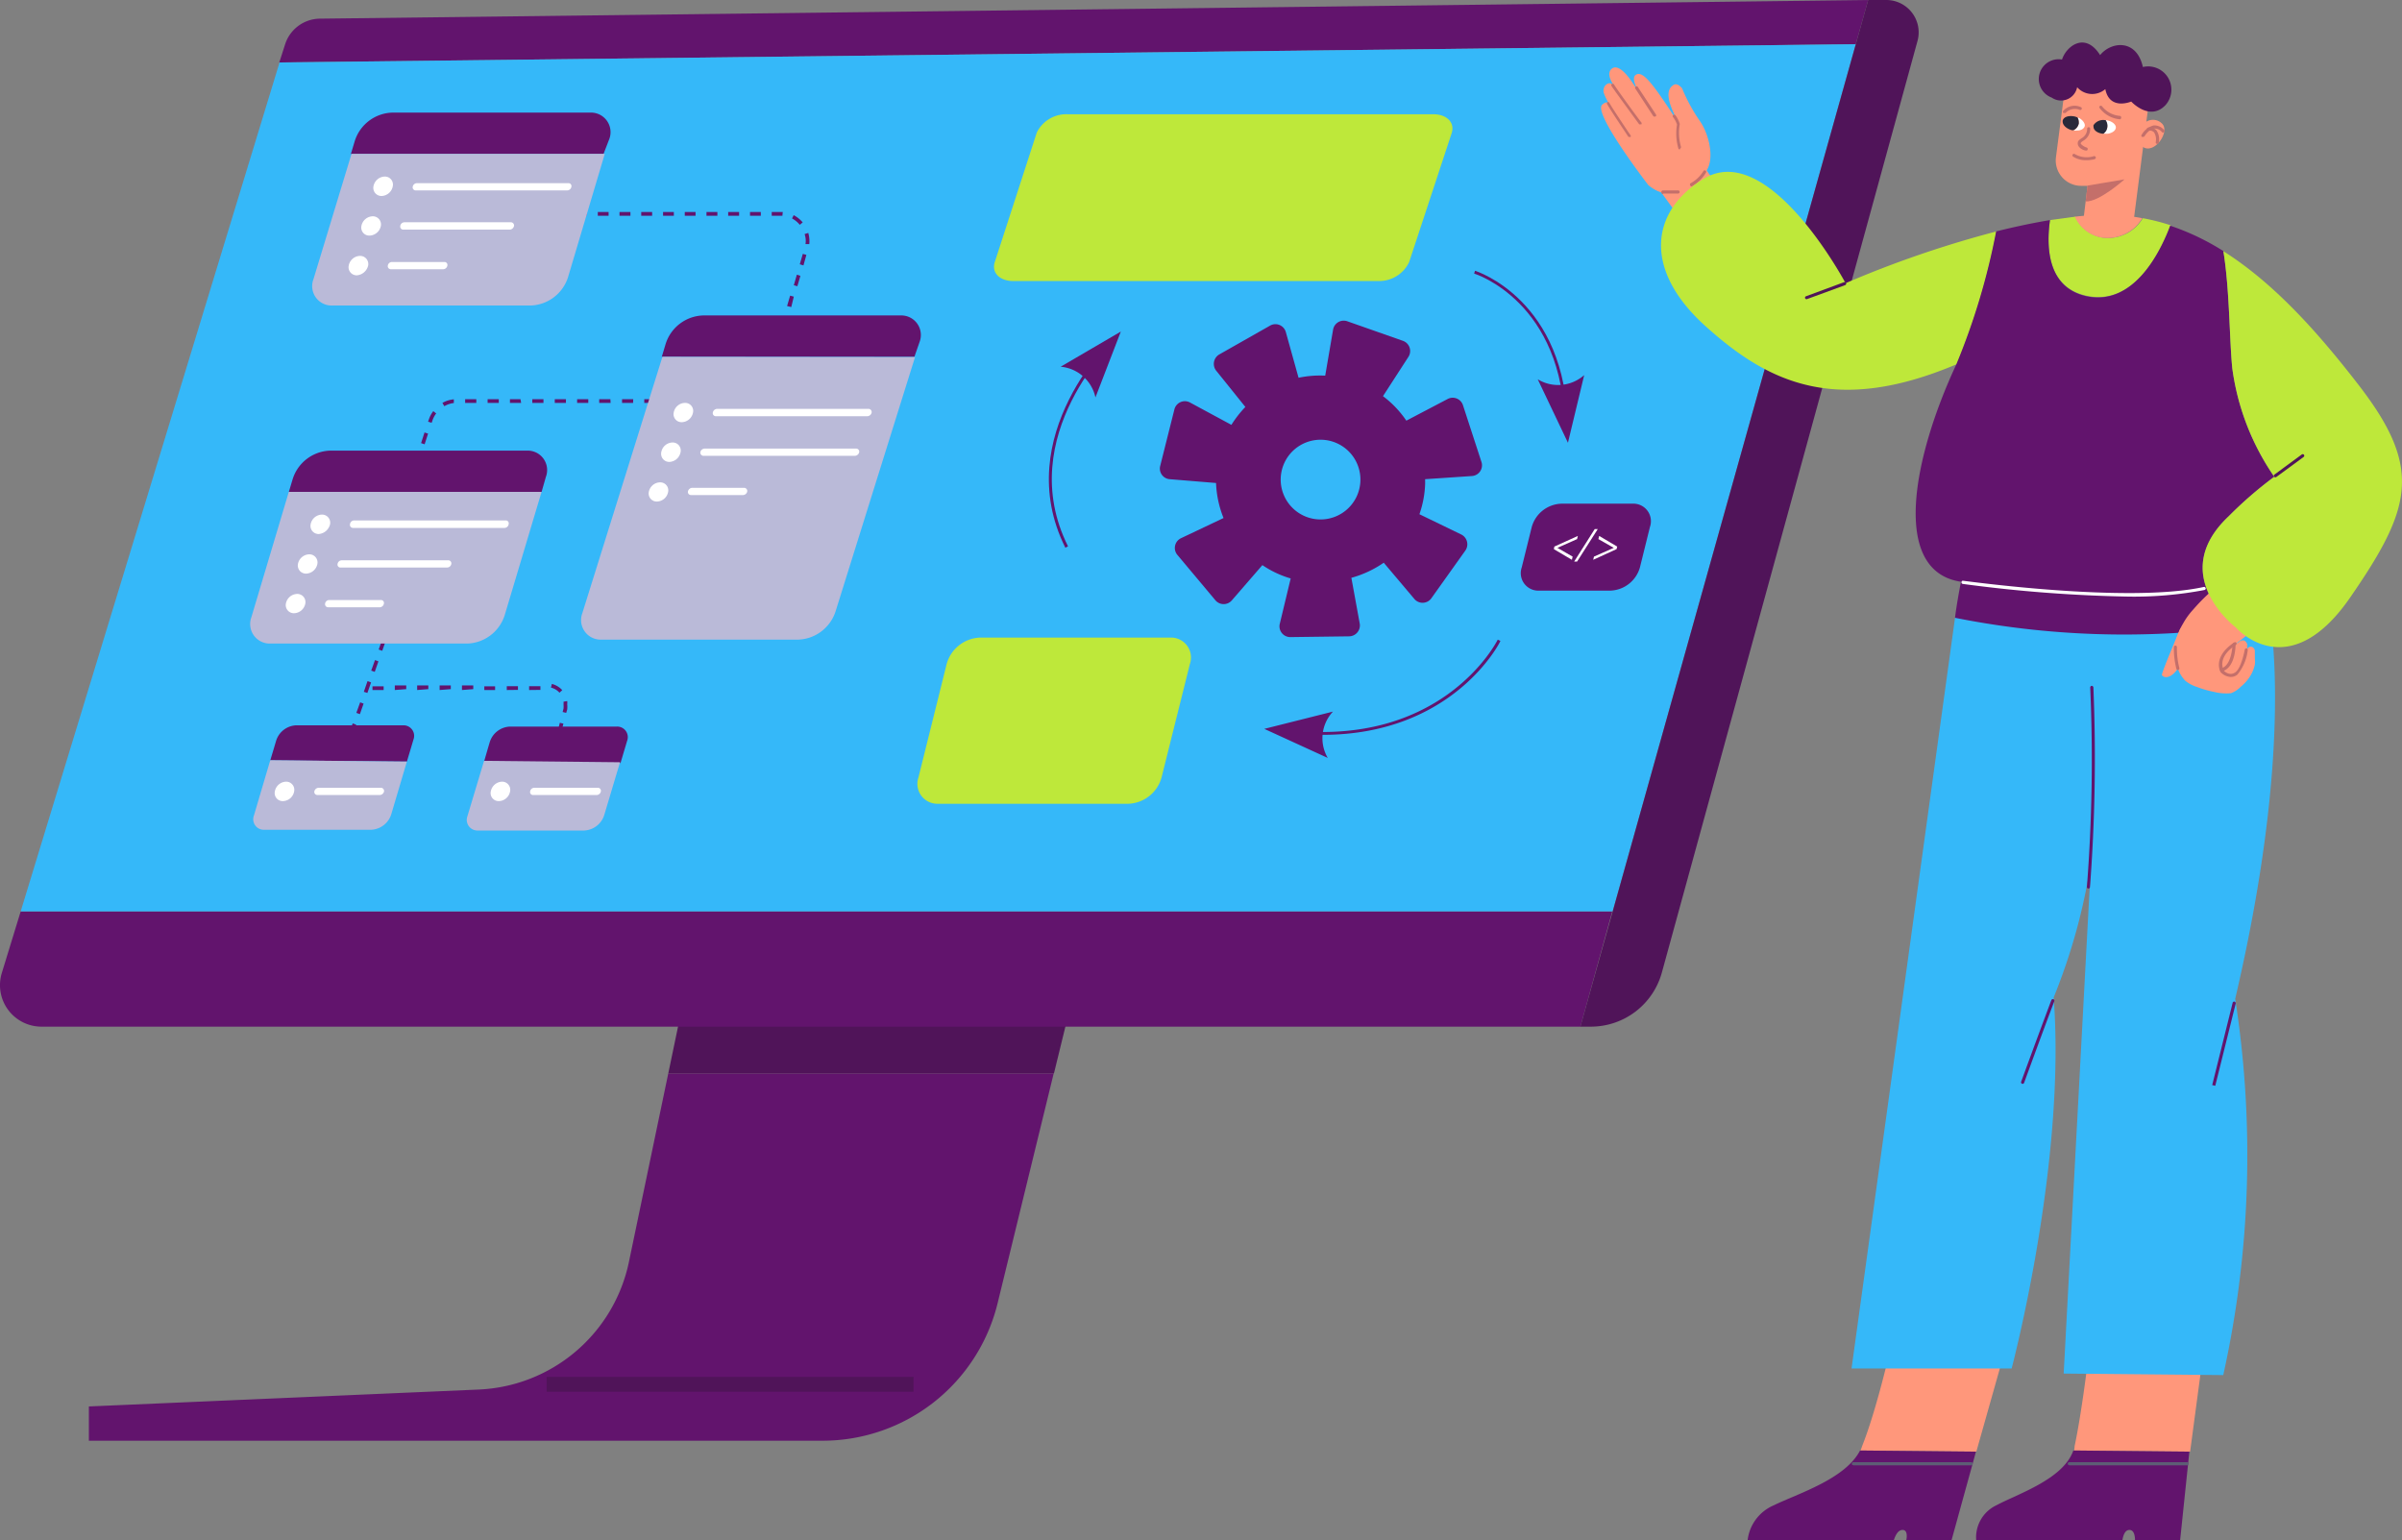 <svg xmlns="http://www.w3.org/2000/svg" viewBox="0 0 189.21 121.34"><rect x="0" y="0" width="189.21" height="121.34" fill="#808080" stroke="none"/><defs><style>.cls-1{fill:#501459;}.cls-2{fill:#62146d;}.cls-3{fill:#35b8f9;}.cls-4{fill:#9c67b3;}.cls-5{fill:#babad8;}.cls-6{fill:#fff;}.cls-7{fill:#bee83a;}.cls-8{fill:#74439b;}.cls-9{fill:#ff977b;}.cls-10{fill:#5d5d75;}.cls-11{fill:#c46f6a;}.cls-12{fill:#29293a;}</style></defs><g id="Слой_2" data-name="Слой 2"><g id="Layer_1" data-name="Layer 1"><polygon class="cls-1" points="53.98 78.15 52.64 84.57 83.02 84.57 84.59 78.15 53.98 78.15"/><path class="cls-2" d="M49.53,99.47a12.65,12.65,0,0,1-11.85,10L7,110.8v2.7H64.79a14.2,14.2,0,0,0,13.79-10.82L83,84.57H52.64Z"/><path class="cls-2" d="M147.16,0,25.21,1.47a2.91,2.91,0,0,0-2.77,2.08L22,4.92,146.18,3.48Z"/><path class="cls-2" d="M3.27,80.88H124.49L127,71.8H1.63L.14,76.66A3.27,3.27,0,0,0,3.27,80.88Z"/><polygon class="cls-3" points="22.02 4.92 1.63 71.8 127.03 71.8 146.18 3.48 22.02 4.92"/><path class="cls-1" d="M147.16,0h1.44a2.55,2.55,0,0,1,2.45,3.21l-20.14,73.4a5.8,5.8,0,0,1-5.59,4.27h-.83Z"/><rect class="cls-1" x="43.06" y="108.47" width="28.9" height="1.17"/><rect class="cls-4" x="45.79" y="16.69" width="0.44" height="0.29"/><path class="cls-2" d="M62.33,24.19,62,24.11l.24-.82.29.08Zm.48-1.64-.28-.08.24-.83.28.09Zm.48-1.64L63,20.82l.24-.82.28.08Zm.46-1.68-.3,0a1.63,1.63,0,0,0-.07-.79l.29-.09a2.43,2.43,0,0,1,.09.65A2.26,2.26,0,0,1,63.75,19.23ZM63,17.71a2,2,0,0,0-.61-.5l.13-.26a2.45,2.45,0,0,1,.71.57ZM61.63,17h-.84v-.3h.87Zm-1.7,0h-.85v-.3h.85Zm-1.71,0h-.86v-.3h.86Zm-1.71,0h-.86v-.3h.86Zm-1.72,0h-.85v-.3h.85Zm-1.71,0h-.85v-.3h.85Zm-1.71,0h-.86v-.3h.86Zm-1.71,0H48.8v-.3h.86Zm-1.72,0h-.85v-.3h.85Z"/><rect class="cls-4" x="61.66" y="25.04" width="0.44" height="0.29" transform="matrix(0.28, -0.96, 0.96, 0.28, 20.3, 77.48)"/><path class="cls-2" d="M33,36.31l-.28-.1.16-.48.28.1ZM33.45,35l-.28-.09.27-.84.28.09ZM34,33.31l-.28-.09.05-.14a2.27,2.27,0,0,1,.36-.69l.23.18a1.9,1.9,0,0,0-.31.6ZM35,32l-.15-.26a2.2,2.2,0,0,1,.9-.28l0,.29A1.93,1.93,0,0,0,35,32Zm16.63-.26h-.88v-.29h.88Zm-1.76,0H49v-.29h.88Zm-1.77,0H47.2v-.29h.88Zm-1.76,0h-.88v-.29h.88Zm-1.76,0h-.88v-.29h.88Zm-1.77,0h-.88v-.29h.88Zm-1.76,0h-.88v-.29H41Zm-1.76,0h-.88v-.29h.88Zm-1.77,0h-.88v-.29h.88Z"/><path class="cls-2" d="M27.77,57.92l-.28-.1.29-.83.28.1Zm.58-1.66-.28-.1.3-.83.27.1Zm.59-1.67-.28-.09.29-.84.28.1Zm.58-1.66-.28-.1.3-.83.27.1Zm.59-1.66-.28-.1.29-.83.28.1Z"/><path class="cls-2" d="M44.16,57.87l-.28-.07.22-.86.28.07Zm.44-1.71-.28-.07.07-.27a2.09,2.09,0,0,0,0-.34,1.23,1.23,0,0,0,0-.2l.29-.05a1.06,1.06,0,0,1,0,.25,1.92,1.92,0,0,1,0,.41Zm-.53-1.59a1.29,1.29,0,0,0-.67-.4l.07-.29a1.65,1.65,0,0,1,.82.49Zm-14.73-.21v-.29h.88v.29Zm1.76,0V54H32v.29Zm1.76,0V54h.88v.29Zm1.77,0V54h.88v.29Zm1.76,0V54h.89v.29Zm1.76,0v-.29H39v.29Zm1.77,0v-.3h.88v.29Zm1.76,0v-.3h.89v.29Z"/><path class="cls-2" d="M48,10.94a1.54,1.54,0,0,0-1.48-2.07H30.94a3.2,3.2,0,0,0-3,2.26l-.3,1h19.9Z"/><path class="cls-5" d="M27.69,12.12l-3,9.88a1.53,1.53,0,0,0,1.48,2.07H41.75a3.2,3.2,0,0,0,3-2.25l2.89-9.7Z"/><path class="cls-2" d="M72.44,26.93A1.54,1.54,0,0,0,71,24.85H55.43a3.2,3.2,0,0,0-3,2.26l-.3,1h19.9Z"/><path class="cls-5" d="M52.18,28.11l-6.31,20.2a1.54,1.54,0,0,0,1.47,2.08H62.88a3.21,3.21,0,0,0,2.95-2.26l6.25-20Z"/><path class="cls-2" d="M32.38,58.9l.19-.64a.83.83,0,0,0-.8-1.12H23.35a1.73,1.73,0,0,0-1.6,1.22l-.16.54-.3,1,10.76.1Z"/><path class="cls-5" d="M21.29,59.89,20,64.25a.83.83,0,0,0,.8,1.12h8.42a1.74,1.74,0,0,0,1.6-1.22L32.05,60Z"/><path class="cls-2" d="M49.21,59l.19-.64a.83.83,0,0,0-.8-1.12H40.18a1.74,1.74,0,0,0-1.6,1.22l-.16.54-.29,1,10.75.11Z"/><path class="cls-5" d="M38.13,59.94,36.82,64.3a.84.84,0,0,0,.8,1.13H46a1.74,1.74,0,0,0,1.6-1.23l1.24-4.15Z"/><path class="cls-6" d="M54.59,32.5a.93.93,0,0,1-.88.76.63.63,0,0,1-.64-.76.92.92,0,0,1,.88-.76A.63.63,0,0,1,54.59,32.5Z"/><path class="cls-6" d="M68.32,32.79H56.39a.24.24,0,0,1-.24-.29.36.36,0,0,1,.33-.29H68.41a.25.25,0,0,1,.25.29A.36.36,0,0,1,68.32,32.79Z"/><path class="cls-6" d="M53.61,35.62a.94.94,0,0,1-.88.77.64.64,0,0,1-.64-.77.92.92,0,0,1,.88-.76A.63.63,0,0,1,53.61,35.62Z"/><path class="cls-6" d="M67.34,35.91H55.41a.25.25,0,0,1-.24-.29.35.35,0,0,1,.33-.28H67.44a.24.24,0,0,1,.24.28A.36.36,0,0,1,67.34,35.91Z"/><path class="cls-6" d="M52.63,38.75a.92.92,0,0,1-.88.76.63.63,0,0,1-.64-.76A.92.92,0,0,1,52,38,.63.63,0,0,1,52.63,38.75Z"/><path class="cls-6" d="M58.53,39h-4.1a.24.24,0,0,1-.24-.28.36.36,0,0,1,.34-.29h4.09a.25.25,0,0,1,.24.29A.35.35,0,0,1,58.53,39Z"/><path class="cls-6" d="M30.94,14.67a.93.93,0,0,1-.88.77.64.64,0,0,1-.64-.77.93.93,0,0,1,.88-.76A.63.63,0,0,1,30.94,14.67Z"/><path class="cls-6" d="M44.68,15H32.75a.24.24,0,0,1-.24-.29.34.34,0,0,1,.33-.28H44.77a.23.23,0,0,1,.24.28A.34.34,0,0,1,44.68,15Z"/><path class="cls-6" d="M30,17.8a.94.94,0,0,1-.89.76.63.63,0,0,1-.64-.76.93.93,0,0,1,.88-.76A.64.64,0,0,1,30,17.8Z"/><path class="cls-6" d="M40.16,18.09H31.77a.24.24,0,0,1-.24-.29.34.34,0,0,1,.33-.29h8.39a.25.25,0,0,1,.24.29A.36.36,0,0,1,40.16,18.09Z"/><path class="cls-6" d="M29,20.92a1,1,0,0,1-.89.77.64.64,0,0,1-.64-.77.93.93,0,0,1,.88-.76A.64.64,0,0,1,29,20.92Z"/><path class="cls-6" d="M34.88,21.21H30.79a.24.24,0,0,1-.24-.29.33.33,0,0,1,.33-.28H35a.23.23,0,0,1,.24.28A.34.34,0,0,1,34.88,21.21Z"/><path class="cls-2" d="M43,37.57a1.53,1.53,0,0,0-1.48-2.07H26a3.2,3.2,0,0,0-2.95,2.26l-.3,1H42.66Z"/><path class="cls-5" d="M22.75,38.75,19.8,48.63a1.54,1.54,0,0,0,1.48,2.07H36.81a3.2,3.2,0,0,0,2.95-2.25l2.9-9.7Z"/><path class="cls-6" d="M26,41.3a1,1,0,0,1-.89.77.64.64,0,0,1-.64-.77.93.93,0,0,1,.88-.76A.64.64,0,0,1,26,41.3Z"/><path class="cls-6" d="M39.74,41.59H27.81a.24.24,0,0,1-.24-.29A.33.33,0,0,1,27.9,41H39.83a.23.23,0,0,1,.24.28A.34.34,0,0,1,39.74,41.59Z"/><path class="cls-6" d="M25,44.43a.94.94,0,0,1-.89.76.64.64,0,0,1-.64-.76.93.93,0,0,1,.89-.76A.64.64,0,0,1,25,44.43Z"/><path class="cls-6" d="M35.22,44.71H26.83a.23.23,0,0,1-.24-.28.34.34,0,0,1,.33-.29h8.39a.24.24,0,0,1,.24.29A.34.34,0,0,1,35.22,44.71Z"/><path class="cls-6" d="M24.05,47.55a.93.93,0,0,1-.89.76.64.64,0,0,1-.64-.76.93.93,0,0,1,.89-.76A.64.64,0,0,1,24.05,47.55Z"/><path class="cls-6" d="M29.94,47.84H25.85a.24.24,0,0,1-.24-.29.33.33,0,0,1,.33-.28H30a.23.23,0,0,1,.24.28A.34.34,0,0,1,29.94,47.84Z"/><path class="cls-6" d="M23.17,62.35a.92.92,0,0,1-.88.76.63.63,0,0,1-.64-.76.93.93,0,0,1,.88-.77A.64.64,0,0,1,23.17,62.35Z"/><path class="cls-6" d="M29.92,62.63H25a.24.24,0,0,1-.24-.28.36.36,0,0,1,.34-.29H30a.25.25,0,0,1,.25.29A.35.35,0,0,1,29.92,62.63Z"/><path class="cls-6" d="M40.18,62.35a.92.92,0,0,1-.88.76.63.63,0,0,1-.64-.76.94.94,0,0,1,.88-.77A.64.64,0,0,1,40.18,62.35Z"/><path class="cls-6" d="M46.94,62.63H42a.23.23,0,0,1-.24-.28.34.34,0,0,1,.33-.29h5a.24.24,0,0,1,.24.29A.35.35,0,0,1,46.94,62.63Z"/><path class="cls-2" d="M116.68,36.34l-1.44-4.42a.85.85,0,0,0-1.2-.49l-3.26,1.71a8,8,0,0,0-1.84-1.93l2-3.09a.85.85,0,0,0-.43-1.27l-4.38-1.54a.85.85,0,0,0-1.12.66l-.62,3.62h-.1a8.11,8.11,0,0,0-2,.17l-1-3.59a.85.85,0,0,0-1.24-.52l-4,2.27a.86.86,0,0,0-.25,1.28l2.3,2.86A8.54,8.54,0,0,0,97,33.47l-3.26-1.76a.85.85,0,0,0-1.23.54l-1.13,4.5a.84.84,0,0,0,.75,1l3.66.3a8.2,8.2,0,0,0,.59,2.76l-3.35,1.59a.85.85,0,0,0-.29,1.31l3,3.58a.85.85,0,0,0,1.3,0l2.4-2.77a7.88,7.88,0,0,0,2.23,1.05l-.87,3.62a.85.85,0,0,0,.84,1l4.64-.06a.86.86,0,0,0,.83-1l-.66-3.61A8.35,8.35,0,0,0,109,44.33l2.39,2.83a.85.85,0,0,0,1.34,0l2.7-3.79a.86.86,0,0,0-.32-1.26l-3.3-1.6a8,8,0,0,0,.45-2.37c0-.13,0-.26,0-.39l3.71-.25A.85.85,0,0,0,116.68,36.34Zm-12.77,4.58a3.14,3.14,0,1,1,3.25-3A3.14,3.14,0,0,1,103.91,40.92Z"/><path class="cls-2" d="M123.49,33.7h-.23c-.07-9.92-7.07-12.13-7.14-12.15l.07-.22C116.26,21.35,123.42,23.62,123.49,33.7Z"/><path class="cls-2" d="M104.19,57.89a23.5,23.5,0,0,1-3.62-.28l0-.22c12.91,1.94,17.37-6.9,17.41-7l.21.1C118.18,50.58,114.49,57.89,104.19,57.89Z"/><path class="cls-2" d="M83.92,43.15c-4.42-8.87,3.85-16.63,3.93-16.71l.16.17c-.08.08-8.23,7.72-3.88,16.43Z"/><path class="cls-2" d="M83.55,28.89l4.74-2.77-2,5.19A3.08,3.08,0,0,0,83.55,28.89Z"/><path class="cls-2" d="M104.59,59.71l-5-2.29L105,56.06A3.07,3.07,0,0,0,104.59,59.71Z"/><path class="cls-2" d="M124.79,29.55l-1.28,5.33-2.38-5A3.09,3.09,0,0,0,124.79,29.55Z"/><path class="cls-7" d="M108.63,22.14H79.81c-1.07,0-1.72-.67-1.45-1.49l3.31-10.21A2.59,2.59,0,0,1,84.08,9H112.9c1.07,0,1.72.66,1.45,1.49L111,20.65A2.61,2.61,0,0,1,108.63,22.14Z"/><path class="cls-2" d="M126.84,46.53h-5.6a1.38,1.38,0,0,1-1.37-1.83l.79-3.19A2.51,2.51,0,0,1,123,39.68h5.6a1.38,1.38,0,0,1,1.37,1.83l-.79,3.19A2.51,2.51,0,0,1,126.84,46.53Z"/><path class="cls-7" d="M88.9,63.32h-15a1.57,1.57,0,0,1-1.55-2.08l2.22-8.93a2.84,2.84,0,0,1,2.6-2.08h15a1.57,1.57,0,0,1,1.56,2.08l-2.23,8.93A2.82,2.82,0,0,1,88.9,63.32Z"/><path class="cls-6" d="M122.44,43.06l1.85-.84-.06.25-1.55.69h0l1.2.69-.06.25-1.42-.84Z"/><path class="cls-6" d="M124,44.24l1.62-2.56h.24l-1.63,2.56Z"/><path class="cls-6" d="M127.34,43.26l-1.84.84.06-.25,1.56-.69h0l-1.21-.69.06-.25,1.42.84Z"/><path class="cls-8" d="M134.5,25.47l-.21-.19-.18-.17-.3-.26.68,0Z"/><path class="cls-9" d="M163.42,113.93c.53-2.48,1-6.36,1-6.36l9,.05-.9,6.74-9.14-.09A1.91,1.91,0,0,0,163.42,113.93Z"/><path class="cls-2" d="M157.25,118.59c1.75-.93,5.28-2.06,6.07-4.32l9.14.09-.73,7h-3.55c0-.32-.06-.83-.44-.83s-.5.48-.56.83H155.67A2.8,2.8,0,0,1,157.25,118.59Z"/><path class="cls-10" d="M163,115.43a.12.12,0,0,1-.12-.12.12.12,0,0,1,.12-.12l9.28,0h0a.12.12,0,0,1,.12.13.12.12,0,0,1-.12.12l-9.28,0Z"/><path class="cls-9" d="M146.68,113.93c1-2.48,2-6.71,2-6.71l9,.06-2,7.08-9.13-.09A2.11,2.11,0,0,0,146.68,113.93Z"/><path class="cls-2" d="M139.72,118.59c1.9-.93,5.63-2.06,6.8-4.32l9.13.09-1.93,7h-3.56c.06-.32.1-.83-.29-.83s-.58.48-.7.83H137.66A3.42,3.42,0,0,1,139.72,118.59Z"/><path class="cls-10" d="M146,115.43a.12.12,0,0,1-.13-.12.13.13,0,0,1,.13-.12l9.28,0h0a.12.12,0,0,1,.12.13.12.12,0,0,1-.12.12l-9.28,0Z"/><path class="cls-3" d="M178.44,46.54s2.83,9.93-2.37,32.15a80,80,0,0,1-.94,29.64l-12.57-.12,2.16-40.39a46.88,46.88,0,0,1-2.95,10.76c1,13-3.31,29.23-3.31,29.23H145.85L154,48.67Z"/><path class="cls-9" d="M129.84,14.58s-4.47-5.79-3.61-6.35c.29-.27.48-.12.48-.12a4.54,4.54,0,0,1-.37-.77.68.68,0,0,1,0-.4.57.57,0,0,1,.25-.32s.34-.27.71.35c-.69-.89-.62-1.37-.29-1.59s.87.08,1.54,1.07.77,1.16.77,1.16-1-1.42-.44-1.73,1.34.73,3.38,3.88c-.85-1.6-1.15-2.65-.41-3.08.31-.17.65.28.65.28a13.71,13.71,0,0,0,1.35,2.5c.74,1,1.25,3,.56,4S131.77,16.22,129.84,14.58Z"/><path class="cls-11" d="M130.32,9.19a.12.12,0,0,1-.1-.06L128.83,7a.13.13,0,0,1,0-.17.13.13,0,0,1,.17,0L130.43,9a.13.13,0,0,1,0,.17Z"/><path class="cls-11" d="M129.22,9.79a.12.12,0,0,1-.1,0c-.07-.1-1.84-2.51-2.17-3a.12.12,0,0,1,0-.16.13.13,0,0,1,.17,0c.32.52,2.14,3,2.16,3a.13.13,0,0,1,0,.18Z"/><path class="cls-11" d="M128.37,10.78a.16.16,0,0,1-.1,0c-.05-.09-1.42-2.11-1.66-2.56a.13.13,0,0,1,0-.17.12.12,0,0,1,.16.05c.24.44,1.64,2.52,1.66,2.54a.13.13,0,0,1,0,.17Z"/><path class="cls-11" d="M132.32,11.78a.13.13,0,0,1-.11-.08,4.23,4.23,0,0,1-.11-1.88,1.84,1.84,0,0,0-.3-.58.11.11,0,0,1,0-.17.12.12,0,0,1,.17,0,2.15,2.15,0,0,1,.35.7v0a4,4,0,0,0,.09,1.78.13.13,0,0,1-.07.16Z"/><polygon class="cls-9" points="130.69 14.93 132.45 17.34 135.62 15.12 134.05 12.88 130.69 14.93"/><path class="cls-11" d="M131,15.29a.14.14,0,0,1-.13-.12A.13.13,0,0,1,131,15l1.19,0a.12.12,0,0,1,.12.12.13.13,0,0,1-.12.13l-1.18,0Z"/><path class="cls-11" d="M133.26,14.69a.12.12,0,0,1-.11-.07.13.13,0,0,1,0-.17,2.73,2.73,0,0,0,1.05-1,.14.14,0,0,1,.17,0,.13.13,0,0,1,0,.17,3,3,0,0,1-1.15,1.09Z"/><path class="cls-7" d="M134.23,14.07c5.13-3.08,11.15,8.24,11.15,8.24a83.89,83.89,0,0,1,11.89-4.08,53.68,53.68,0,0,1-3.13,10.46c-9.45,4-14.77,1.54-19.8-3S130.09,16.55,134.23,14.07Z"/><path class="cls-7" d="M161.48,17.34l2-.27a2.83,2.83,0,0,0,2.15,1.65,3.17,3.17,0,0,0,3.16-1.53,16.11,16.11,0,0,1,2.2.56c-.76,2-2.84,6.34-6.58,5.56C161.32,22.68,161.17,19.56,161.48,17.34Z"/><path class="cls-9" d="M169.43,6.8a8.54,8.54,0,0,0-6.7-.4l-.78,6a2,2,0,0,0,2,2.24h.49l-.33,2.72,3.9.51Z"/><path class="cls-9" d="M168.89,9.73a1,1,0,0,1,1.41,0c.68.65-.62,2.48-1.52,1.83a4.1,4.1,0,0,1,.11-1.82Z"/><path class="cls-11" d="M164.31,11.86h0c-.16,0-.69-.22-.64-.61,0-.16.16-.26.3-.36a.84.84,0,0,0,.44-.75.12.12,0,0,1,.12-.12h0a.12.12,0,0,1,.12.12,1.08,1.08,0,0,1-.55.95c-.1.07-.19.13-.2.2s.27.28.46.33a.12.12,0,0,1,.09.15A.11.11,0,0,1,164.31,11.86Z"/><path class="cls-11" d="M164.44,14.62l2.91-.49s-2,1.8-3.06,1.74c.08-.63.15-1.25.15-1.25Z"/><path class="cls-11" d="M167,9.4h0a2.22,2.22,0,0,1-1.6-.88.11.11,0,0,1,0-.16.13.13,0,0,1,.17,0,2,2,0,0,0,1.41.77.12.12,0,0,1,.11.13A.13.13,0,0,1,167,9.4Z"/><path class="cls-11" d="M162.61,8.9l-.08,0a.12.12,0,0,1,0-.17,1.19,1.19,0,0,1,1.41-.28.12.12,0,0,1-.11.21,1,1,0,0,0-1.11.23A.13.13,0,0,1,162.61,8.9Z"/><path class="cls-11" d="M168.77,10.78h-.06a.12.12,0,0,1,0-.17,1.51,1.51,0,0,1,.94-.73,1,1,0,0,1,.82.36.12.12,0,0,1,0,.17.12.12,0,0,1-.17,0,.72.72,0,0,0-.61-.28c-.44.05-.76.6-.76.6A.14.14,0,0,1,168.77,10.78Z"/><path class="cls-11" d="M169.91,11.34h0a.13.13,0,0,1-.1-.14,1.05,1.05,0,0,0-.13-.77.51.51,0,0,0-.44-.14.11.11,0,0,1-.13-.11.12.12,0,0,1,.11-.13.76.76,0,0,1,.64.21,1.26,1.26,0,0,1,.19,1A.12.12,0,0,1,169.91,11.34Z"/><path class="cls-11" d="M164.3,12.62a1.84,1.84,0,0,1-1-.28.12.12,0,1,1,.14-.2h0a1.86,1.86,0,0,0,1.5.16.13.13,0,0,1,.15.09.13.13,0,0,1-.09.15A2.69,2.69,0,0,1,164.3,12.62Z"/><path class="cls-6" d="M165.81,9.48A.73.73,0,0,1,166,10a.72.72,0,0,1-.35.53l.11,0a1.55,1.55,0,0,0,.31,0c.35-.07.6-.26.6-.5s-.35-.53-.81-.56Z"/><path class="cls-6" d="M163.65,9.25a.82.82,0,0,1,.1.46.77.77,0,0,1-.43.57,1.74,1.74,0,0,0,.32,0c.3,0,.53-.15.58-.35s-.19-.54-.57-.69Z"/><path class="cls-12" d="M166,10a.73.73,0,0,0-.14-.54h-.07a.92.92,0,0,0-.88.4.31.31,0,0,0,0,.13c0,.28.33.51.77.55A.72.72,0,0,0,166,10Z"/><path class="cls-12" d="M163.75,9.71a.82.82,0,0,0-.1-.46l-.17-.06c-.48-.12-.93,0-1,.32a.17.17,0,0,0,0,.07c0,.28.3.57.74.68l.11,0a.77.77,0,0,0,.43-.57Z"/><path class="cls-2" d="M161.48,17.34c-.31,2.22-.16,5.34,2.89,6,3.74.78,5.82-3.54,6.58-5.56a19.29,19.29,0,0,1,4.19,2c.5,3.09.47,6.9.7,9.21a19.63,19.63,0,0,0,3.31,8.57,31.28,31.28,0,0,0-3.59,3.11c-4.92,4.63.55,8.75.55,8.75A68.12,68.12,0,0,1,154,48.67s.11-1,.47-2.84c-5.56-.83-3.78-9.81-.36-17.14a53.68,53.68,0,0,0,3.13-10.46C158.66,17.88,160.08,17.57,161.48,17.34Z"/><path class="cls-6" d="M167.68,47a112.16,112.16,0,0,1-13.08-1,.13.13,0,0,1,0-.25c.13,0,13,1.81,19,.49a.12.12,0,0,1,.05.24A29.6,29.6,0,0,1,167.68,47Z"/><path class="cls-9" d="M165.59,18.72a2.83,2.83,0,0,1-2.15-1.65c.65-.07,1.3-.12,1.93-.14a15,15,0,0,1,3.38.26A3.17,3.17,0,0,1,165.59,18.72Z"/><path class="cls-2" d="M159.29,85.38h0a.12.12,0,0,1-.08-.16s1.39-3.8,2.38-6.43a.12.12,0,0,1,.23.09c-1,2.63-2.36,6.39-2.38,6.43A.12.12,0,0,1,159.29,85.38Z"/><path class="cls-2" d="M174.5,85.54l-.24-.06L175.87,79a.12.12,0,0,1,.15-.09.13.13,0,0,1,.09.15Z"/><path class="cls-2" d="M164.5,70h0a.12.12,0,0,1-.11-.13,130.21,130.21,0,0,0,.26-15.71.13.13,0,0,1,.12-.13.14.14,0,0,1,.13.12,133.82,133.82,0,0,1-.27,15.74A.12.12,0,0,1,164.5,70Z"/><path class="cls-9" d="M171.77,49.47s-1.51,3.52-1.47,3.7.7.51,1.45-.8A7,7,0,0,0,171.77,49.47Z"/><path class="cls-9" d="M177.75,44l-3.31,2.36A14.84,14.84,0,0,0,172.78,48a5.72,5.72,0,0,0-.82,1.13,5.17,5.17,0,0,0-.57,1.35,4.36,4.36,0,0,0,0,1.3,2.73,2.73,0,0,0,.75,1.85,2.81,2.81,0,0,0,.92.49,8.11,8.11,0,0,0,1.36.39,3.93,3.93,0,0,0,1.32.1,2.08,2.08,0,0,0,.77-.51,3.3,3.3,0,0,0,.79-.92,2.8,2.8,0,0,0,.32-.83,1.71,1.71,0,0,0,0-.45c0-.19,0-.39,0-.59s-.15-.36-.32-.36a.31.31,0,0,0-.26.14.88.88,0,0,0-.12.28,1.56,1.56,0,0,0,.11-.51.45.45,0,0,0-.28-.41c-.16,0-.25,0-.36.12a2.75,2.75,0,0,1-.29.17l4-3.12A5.21,5.21,0,0,0,177.75,44Z"/><path class="cls-11" d="M175.71,53.33a1.17,1.17,0,0,1-.79-.38s-.69-1.16,1.06-2.33a.12.12,0,0,1,.17,0,.13.13,0,0,1,0,.17c-1.55,1-1,1.94-1,2s.48.52.95.16.72-1.75.72-1.76a.13.13,0,0,1,.14-.11.12.12,0,0,1,.1.14,3.72,3.72,0,0,1-.81,1.92A.81.81,0,0,1,175.71,53.33Z"/><path class="cls-11" d="M175,52.89a.14.14,0,0,1-.12-.09.13.13,0,0,1,.09-.15c.85-.22.89-1.87.89-1.88a.12.12,0,0,1,.12-.12c.08,0,.12.05.12.12s0,1.85-1.07,2.12Z"/><path class="cls-11" d="M171.55,52.78a.11.11,0,0,1-.11-.08,6.46,6.46,0,0,1-.2-1.72.12.12,0,0,1,.12-.12h0a.12.12,0,0,1,.12.12,6.22,6.22,0,0,0,.19,1.64.13.13,0,0,1-.08.16Z"/><path class="cls-1" d="M167.88,8s1.46,1.59,2.7.28a1.83,1.83,0,0,0-1.78-3c-.51-2.26-2.52-2-3.37-.94-1.2-1.89-2.68-.67-3,.35a1.56,1.56,0,0,0-.81,3,1.29,1.29,0,0,0,2-.82,1.58,1.58,0,0,0,2.22.15C166.18,8.73,167.88,8,167.88,8Z"/><path class="cls-7" d="M175.56,40.67a31.28,31.28,0,0,1,3.59-3.11A19.63,19.63,0,0,1,175.84,29c-.23-2.31-.2-6.12-.7-9.21,4.15,2.62,7.65,6.66,10.63,10.51,5.08,6.56,4.25,9.69-.65,16.78s-9,2.35-9,2.35S170.64,45.3,175.56,40.67Z"/><path class="cls-1" d="M179.25,37.6a.12.12,0,0,1-.08-.22l2.15-1.58a.12.12,0,1,1,.14.2l-2.14,1.57A.11.11,0,0,1,179.25,37.6Z"/><path class="cls-1" d="M142.3,23.57a.12.12,0,0,1-.11-.08.12.12,0,0,1,.07-.15l3-1.11a.12.12,0,1,1,.09.23l-3,1.1Z"/></g></g></svg>